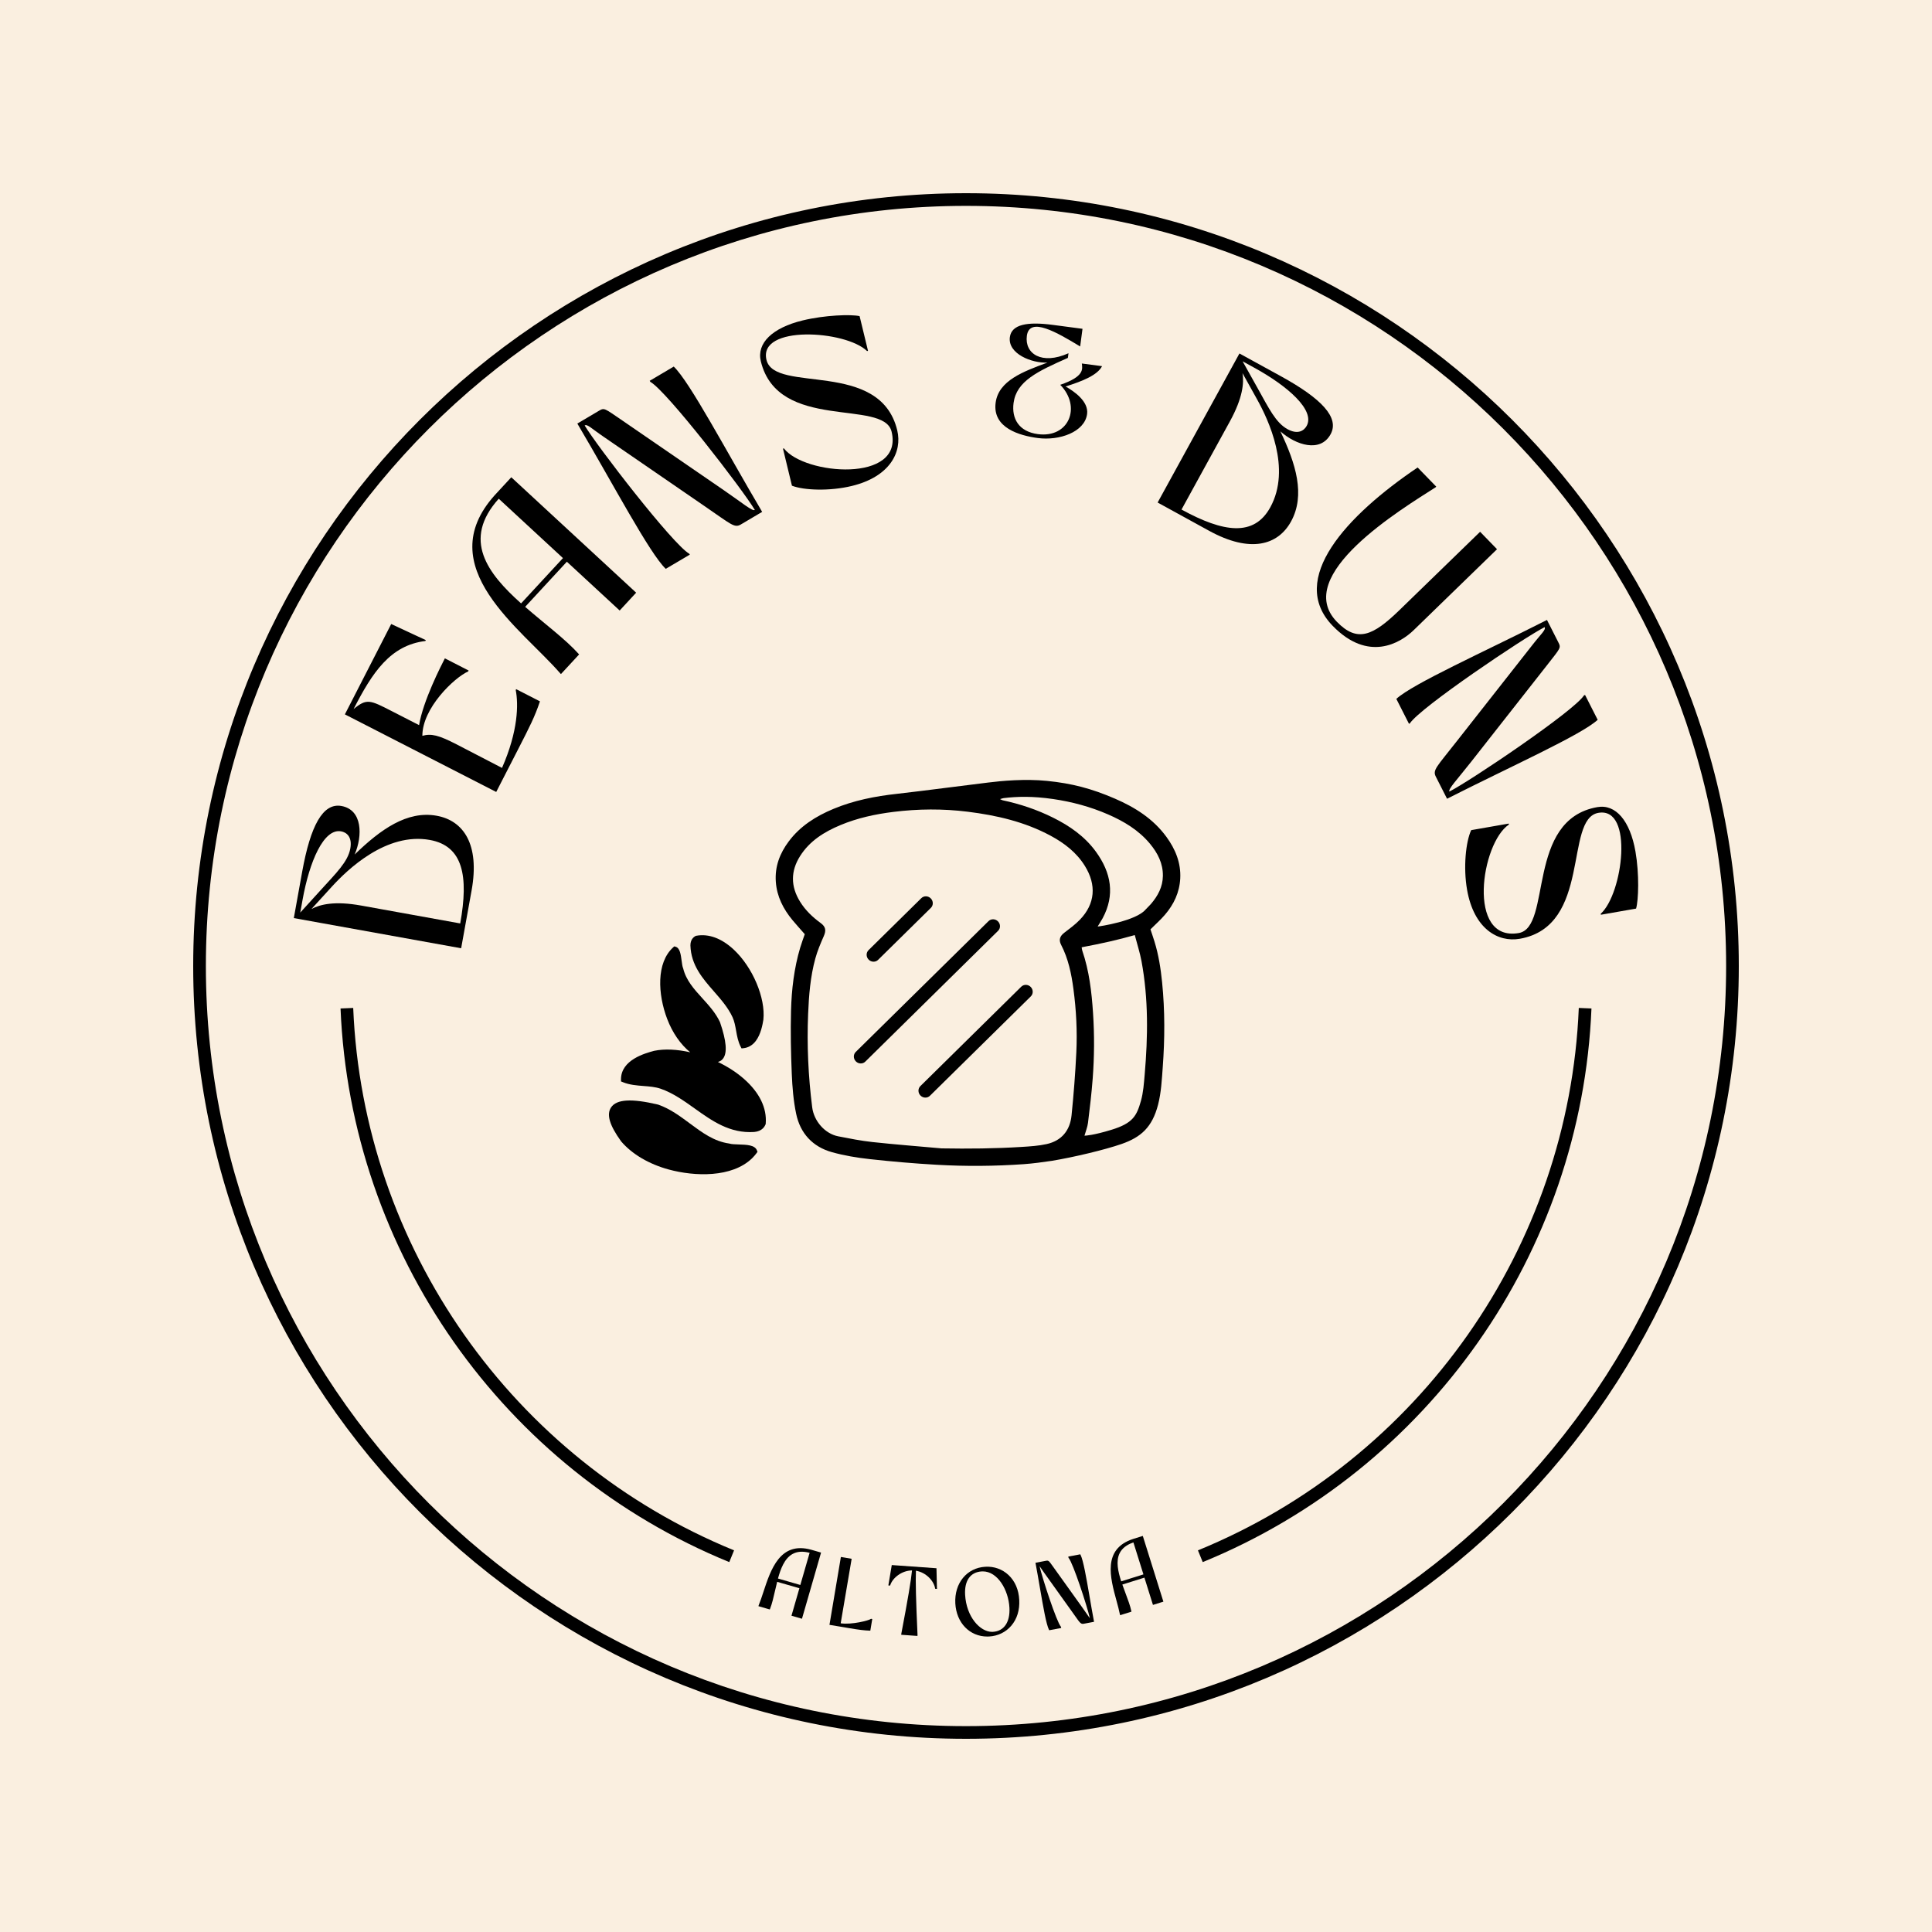 <?xml version="1.0" encoding="UTF-8" standalone="no"?><svg xmlns="http://www.w3.org/2000/svg" xmlns:xlink="http://www.w3.org/1999/xlink" fill="#faefe0" height="1000" viewBox="0 0 1000 1000" width="1000"><g><path d="M0 0H1000V1000H0z"/></g><g><g fill="#000000"><path d="M577.05,413.36c-12.05-5.2-22.18-7.87-35.12-9.17c-11.43-1.15-23.54-0.02-30.49,0.86 c-7.61,0.96-15.21,1.92-22.82,2.86c-8.1,1-16.19,2.08-24.31,2.97c-11.35,1.24-22.43,3.43-32.92,7.8 c-9.06,3.78-17.18,8.86-23.13,16.82c-4.61,6.16-7.27,13-6.69,20.98c0.55,7.58,3.85,14.02,8.67,19.83c1.94,2.34,4,4.58,6.31,7.23 c-0.68,1.99-1.61,4.43-2.36,6.94c-3.17,10.64-4.47,21.66-4.76,32.78c-0.28,10.83-0.06,21.71,0.39,32.56 c0.29,6.9,0.85,13.9,2.27,20.68c2.1,10.09,8.51,17.08,18.54,19.87c6.38,1.78,12.99,2.87,19.54,3.59 c11.5,1.27,23.03,2.26,34.56,2.92c15.09,0.87,30.18,0.75,45.2-0.31c4.9-0.35,9.76-1.03,14.61-1.74 c11.29-1.88,27.25-5.67,35.97-8.7c10.04-3.49,15.87-8.64,18.9-20.33c1.62-6.26,1.95-12.95,2.43-19.48 c1.07-14.57,1.14-29.18-0.33-43.82c-0.72-7.13-1.81-14.22-3.95-21.14c-0.67-2.18-1.42-4.33-2.08-6.33 c2.59-2.59,5.22-4.9,7.47-7.53c4.6-5.37,7.57-11.52,7.94-18.85c0.4-8.04-2.48-15.07-7.17-21.51 C596.87,423.77,587.44,417.85,577.05,413.36z M549.2,488.97c3.77,7.26,5.36,15.06,6.41,22.95c1.46,10.94,2.02,21.93,1.49,32.88 c-0.52,10.87-1.37,21.72-2.47,32.53c-0.79,7.8-5.13,13.13-12.92,14.85c-4.16,0.92-8.52,1.19-12.82,1.46 c-13.81,0.87-27.66,1-41.56,0.76c-11.91-1.07-23.82-1.99-35.71-3.27c-5.96-0.64-11.89-1.83-17.8-2.98 c-6.82-1.34-12.52-7.84-13.43-15c-2.04-16.1-2.77-32.21-2.11-48.32c0.39-9.67,1.17-19.33,3.71-28.64 c1.09-3.99,2.72-7.85,4.39-11.63c1.29-2.92,1.06-4.86-1.62-6.81c-4.19-3.05-7.88-6.57-10.62-10.99 c-4.99-8.03-4.89-15.93-0.04-23.62c4.97-7.89,12.52-12.57,20.93-16.08c8.74-3.65,17.95-5.65,27.4-6.82 c12.77-1.59,25.6-1.7,38.48-0.09c14.88,1.86,29.42,5.17,42.9,12.43c7.07,3.81,13.35,8.61,17.68,15.56 c6.18,9.92,5.36,19.71-2.52,27.89c-2.44,2.53-5.33,4.63-8.13,6.78C548.63,484.48,547.91,486.48,549.2,488.97z M592.49,556.14 c-0.4,4.6-0.71,9.32-1.95,13.7c-2.18,7.65-4.07,11.52-15.26,14.94c-9.32,2.85-13.33,3.04-13.96,3.05 c0.66-2.35,1.54-4.44,1.82-6.64c0.94-7.6,1.85-15.21,2.43-22.86c0.86-11.3,0.94-22.65,0.18-34.02 c-0.72-10.92-1.97-21.78-5.58-32.31c-0.17-0.49-0.19-1.04-0.3-1.69c10.8-2.04,18.68-3.81,27.49-6.32 c1.25,4.79,2.66,9.11,3.48,13.51C594.47,517.06,594.17,536.61,592.49,556.14z M595.76,467.86c-0.84,0.99-1.84,1.86-2.72,2.82 c-4.85,5.99-24.18,8.91-24.9,8.88c0.99-1.64,1.87-2.94,2.61-4.32c6.42-12,4.46-23.48-3.55-34.46 c-5.75-7.89-13.54-13.3-22.14-17.57c-8.33-4.14-17.06-7.07-26.11-8.99c-0.3-0.06-0.57-0.25-1.33-0.6 c0.91-0.26,1.38-0.46,1.88-0.52c6.95-0.85,15.12-1.06,25.65,0.49c9.75,1.43,19.21,3.97,28.31,7.92 c8.27,3.59,15.91,8.15,21.79,15.24c4.02,4.85,6.75,10.21,6.66,16.62C601.83,459.1,599.3,463.7,595.76,467.86z"/><path d="M452.13,497.77c0.87,0.01,1.73-0.31,2.38-0.96l27.31-26.9c1.34-1.32,1.32-3.51-0.05-4.9 c-1.37-1.39-3.56-1.44-4.9-0.12l-27.31,26.9c-1.34,1.32-1.32,3.51,0.05,4.9C450.31,497.41,451.23,497.77,452.13,497.77z"/><path d="M516.55,476.9c-1.37-1.39-3.56-1.44-4.9-0.12l-68.71,67.69c-1.34,1.32-1.32,3.51,0.05,4.9 c0.7,0.71,1.61,1.07,2.52,1.07c0.87,0.01,1.73-0.31,2.38-0.96l68.71-67.69C517.95,480.47,517.92,478.28,516.55,476.9z"/><path d="M528.59,510.72l-52.2,51.43c-1.34,1.32-1.32,3.51,0.05,4.9c0.7,0.71,1.61,1.07,2.52,1.07 c0.87,0.01,1.73-0.31,2.38-0.96l52.2-51.43c1.34-1.32,1.32-3.51-0.05-4.9C532.12,509.45,529.93,509.4,528.59,510.72z"/><path d="M382.37,592.37c-1.85-0.06-3.76-0.13-4.62-0.41l-0.35-0.08c-7.87-1.12-13.95-5.64-20.39-10.42 c-5-3.72-10.18-7.56-16.25-9.68l-0.19-0.06c-13.73-3.24-21.44-2.77-24.28,1.47c-2.45,3.66-0.81,9.22,5.14,17.49l0.1,0.13 c5.64,6.59,14.39,11.75,24.65,14.53c13.39,3.64,32.7,4.29,43.09-5.82c0.84-0.82,1.61-1.7,2.28-2.61l0.53-0.72l-0.33-0.83 C390.68,592.64,386.46,592.5,382.37,592.37z"/><path d="M338.56,543.91c-4.68,1.27-17.13,4.66-17.13,14.74l0,1.09l1.01,0.41c3.49,1.41,7.12,1.68,10.67,1.96 c3.1,0.24,6.02,0.46,8.83,1.41c6.39,2.21,12.1,6.29,17.63,10.23c8.96,6.4,18.22,13.02,30.81,12.16c1.89-0.17,3.4-0.8,4.48-1.85 c0.57-0.56,1.03-1.24,1.36-2.02l0.1-0.23l0.02-0.25c0.65-8.04-3.21-16.01-11.18-23.05c-3.89-3.44-8.56-6.43-13.56-8.83 c0.68-0.2,1.31-0.49,1.85-0.93c0.3-0.25,0.56-0.52,0.8-0.83c2.27-2.96,1.76-9.09-1.54-18.72l-0.06-0.16 c-2.19-4.71-5.68-8.55-9.06-12.28c-4.35-4.78-8.45-9.3-9.96-15.46l-0.1-0.28c-0.31-0.71-0.52-2.2-0.72-3.72 c-0.43-3.26-0.87-6.63-3.12-7.27l-0.69-0.19l-0.53,0.48c-8.88,8-7.98,24.36-3.15,37.04c2.73,7.18,6.9,13.21,11.94,17.31 C350.55,543.14,344.01,542.78,338.56,543.91z"/><path d="M379.17,526.52c0.98,2.16,1.39,4.49,1.84,6.99c0.49,2.79,1.01,5.68,2.41,8.36l0.41,0.78l0.87-0.09 c2.59-0.26,4.76-1.51,6.45-3.71c2.71-3.53,3.57-8.63,3.97-11.04c1.2-11.26-5.56-27.22-15.38-36.34 c-6.27-5.82-12.95-8.29-19.36-7.12l-0.38,0.13c-1.22,0.65-2.66,2.04-2.64,4.91c0.32,10.23,6.36,17.13,12.2,23.8 C373.16,517.3,376.88,521.55,379.17,526.52z"/><path d="M244.1,460.88c4.31-23.88-4.21-36.15-18.07-38.65c-15.34-2.77-29.14,7.14-42.46,20.07 c4.2-9.84,4.05-23.16-6.84-25.12c-9.65-1.74-16.03,10.27-20.32,34.02l-4.33,24l86.61,15.62L244.1,460.88z M156.64,465.55 c3.53-19.55,10.87-36.88,19.9-35.25c2.72,0.49,5.9,2.72,4.78,8.91c-1.23,6.81-7.26,12.62-15.23,21.4l-10.68,11.74L156.64,465.55z M186.98,468.72c-13.73-2.48-21.22-0.63-25.74,1.75l10.51-11.52c8.12-8.89,28.22-28.26,50.74-24.19 c17.2,3.1,20.13,18.71,15.72,43.21L186.98,468.72z"/><path d="M268.15,387.87c6.08-11.86,8.61-16.78,11.33-24.85l-12.31-6.31l-0.23,0.45c1.44,7.38,1.3,21.16-7.1,40.31 l-23.67-12.27c-9.06-4.65-12.93-5.64-17.56-4.34c-0.03-14.29,16.39-30.04,23.73-33.34l0.23-0.45l-12.31-6.31 c-1.95,3.81-11.3,22.04-13.34,34.57l-14.1-7.23c-11.41-5.85-12.98-6.66-19.79-1.1c9.64-18.8,18.89-32.99,37.14-35.22l0.23-0.45 l-17.91-8.34l-23.98,46.77l78.33,40.16L268.15,387.87z"/><path d="M289.99,348.54l0.37,0.34l9.39-10.16c-6.98-7.82-17.98-15.93-27.93-24.62l21.59-23.36l27.33,25.26l8.53-9.23 l-64.63-59.74l-8.53,9.23C222.61,293.44,270.14,325.56,289.99,348.54z M258.15,258.14l33.24,30.73l-21.68,23.45 C252.28,296.72,239.05,279.36,258.15,258.14z"/><path d="M357.05,287.07l-0.26-0.43c-8.57-4.87-48.02-56.04-54.17-66.43c1.41-0.83,3.38,1.51,10.18,6.11l51.65,35.49 c13.97,9.56,15.64,11.64,19,9.66l11.04-6.53c-18.75-31.72-37.36-67.16-45.76-75.2l-12.45,7.36l0.32,0.54 c8.51,4.76,47.96,55.93,54.1,66.32c-1.3,0.77-6.34-3.56-16.17-10.31l-52.12-35.8c-9.77-6.64-9.51-6.94-12.54-5.15l-11.04,6.53 c18.75,31.72,37.36,67.16,45.76,75.2L357.05,287.07z"/><path d="M461.48,223.39c6.48,26.76-45.27,22.47-55.72,8.7l-0.49,0.12l4.64,19.19c6.14,2.39,19.46,2.92,30.95,0.14 c19.79-4.79,26.26-17.61,23.54-28.85c-8.93-36.9-63.41-18.8-67.67-36.4c-4.41-18.21,41.04-15.37,52.06-4.58l0.49-0.12l-4.35-17.96 c-4.38-1.01-17.99-0.56-29.47,2.22c-15.64,3.79-23.93,11.75-21.66,21.15C402.69,223.65,457.34,206.28,461.48,223.39z"/><path d="M537.2,226.73c11.05,1.46,24.24-3.05,25.48-12.44c0.87-6.56-6.81-11.81-11.14-14.24 c9.09-2.86,16.51-5.93,18.89-10.52l-10.47-1.38c0.3,2.83,1.48,6.71-11.18,11.03c11.09,11.36,4.54,27.65-11.58,25.52 c-9.89-1.31-13.64-8.06-12.58-16.12c1.5-11.3,12.39-16.37,28.11-23.33l0.32-2.41c-13.84,6.2-22.78,0.28-21.55-9.02 c1.34-10.14,15.62-1.74,27.59,5.51l1.21-9.14l-15.37-2.03c-13.13-1.74-21.35-0.29-22.23,6.36c-1.13,8.56,11.31,13.58,19.48,13.15 c-12.62,4.67-25.33,9.33-26.84,20.8C513.63,221.5,527.73,225.48,537.2,226.73z"/><path d="M668.25,269.9c7.5-13.67,2.49-29.89-5.53-46.63c8,7.11,20.67,11.2,25.99,1.5c4.72-8.6-4.64-18.46-25.8-30.08 l-21.38-11.73l-42.34,77.15l26.67,14.64C647.14,286.42,661.48,282.24,668.25,269.9z M649.24,190.35 c17.42,9.55,31.51,22.02,27.1,30.07c-1.33,2.42-4.46,4.72-9.97,1.7c-6.06-3.33-9.66-10.89-15.45-21.24l-7.74-13.86L649.24,190.35z M636.59,218.11c6.71-12.23,7.34-19.92,6.53-24.96l7.58,13.62c5.84,10.52,17.82,35.74,6.81,55.8 c-8.4,15.32-24.13,13.14-45.96,1.17L636.59,218.11z"/><path d="M689.8,323.94c18.4,18.94,34.99,8.96,41.94,2.21l43.12-41.88l-8.76-9.02l-41.68,40.48 c-13.8,13.4-21.86,17.02-32.46,6.11c-23.39-24.08,33.58-58.38,51.08-69.6l0.36-0.35l-9.64-9.92 C697.03,266.77,666.32,299.76,689.8,323.94z"/><path d="M729.29,374.64l0.45-0.23c5.4-8.24,59-44.34,69.76-49.81c0.74,1.46-1.72,3.27-6.75,9.77l-38.72,49.28 c-10.43,13.34-12.62,14.87-10.85,18.34l5.81,11.44c32.85-16.68,69.42-32.99,77.97-40.86l-6.55-12.89l-0.56,0.28 c-5.29,8.19-58.89,44.29-69.65,49.75c-0.68-1.35,3.95-6.1,11.32-15.48l39.06-49.73c7.25-9.32,7.54-9.05,5.94-12.18l-5.81-11.44 c-32.85,16.68-69.42,32.99-77.97,40.86L729.29,374.64z"/><path d="M846.51,440.73c-2.77-15.85-10.18-24.64-19.72-22.97c-37.15,6.5-23.34,62.15-40.67,65.18 c-27.12,4.74-19.51-46.62-5.1-56.16l-0.09-0.5l-19.44,3.4c-2.78,5.97-4.17,19.23-2.13,30.88c3.51,20.06,15.88,27.34,27.28,25.35 c37.4-6.54,22.84-62.06,40.67-65.18c18.45-3.23,12.7,41.94,1.22,52.24l0.09,0.5l18.21-3.18 C848.11,465.98,848.54,452.37,846.51,440.73z"/><path d="M620.05,802.46l2.48,6.08c117.05-47.85,196.03-160.34,201.21-286.56l-6.56-0.27 C812.11,645.37,734.73,755.57,620.05,802.46z"/><path d="M182.82,521.71l-6.56,0.27c5.18,126.22,84.16,238.7,201.21,286.56l2.48-6.08 C265.27,755.57,187.89,645.37,182.82,521.71z"/><path d="M395.11,824.07c-0.81,2.46-1.57,4.79-2.4,6.78l-0.14,0.51l5.88,1.7l0.11-0.28c1.05-2.65,1.8-5.94,2.6-9.42 c0.35-1.51,0.71-3.08,1.1-4.61l11.51,3.32l-4.1,14.22l5.43,1.57l9.79-33.93l0.09-0.32l-5.12-1.48 C403.76,797.69,398.97,812.32,395.11,824.07z M419.06,803.73l-4.81,16.65l-11.57-3.34c1.37-4.98,3.34-10.3,7.42-12.63 C412.53,803.02,415.46,802.8,419.06,803.73z"/><path d="M450.68,837.99c-0.87,0.73-9.71,3.07-15.54,2.23l5.62-33.07l0.05-0.32l-5.57-0.94l-5.91,35.13l10.33,1.73 c5.05,0.85,7.7,1.17,10.52,1.27l0.29,0.01l1.01-6.03l-0.67-0.11L450.68,837.99z"/><path d="M461.58,810.07l-1.77,10.55l0.91,0.07l0.08-0.25c1.2-3.66,5.81-7.53,11.26-7.59 c-0.52,5.34-2.14,14.91-5.54,32.78l-0.04,0.53l8.39,0.6l0.04-0.56c-0.82-18.15-1.06-27.85-0.82-33.2c5.38,0.93,9.25,5.31,9.92,9.1 l0.04,0.25l0.92,0.07l-0.25-10.7L461.58,810.07z"/><path d="M522.01,815.23c-3.2-3.01-7.47-4.54-11.97-4.28c-9.59,0.52-16.13,8.49-15.57,18.95 c0.55,10.1,7.45,17.17,16.56,17.17c0.32,0,0.65-0.01,0.97-0.03c4.52-0.25,8.58-2.22,11.43-5.56c2.99-3.5,4.42-8.13,4.13-13.39 C527.29,822.83,525.36,818.39,522.01,815.23z M522.48,832.13c0.41,7.51-2.81,12.19-8.6,12.51c-0.13,0.01-0.26,0.01-0.4,0.01 c-6.18,0-13.31-7.73-13.94-19.23c-0.4-7.34,2.76-11.74,8.67-12.06c0.17-0.01,0.34-0.01,0.5-0.01 C516.36,813.35,521.98,822.92,522.48,832.13z"/><path d="M563.96,826.39c-1.73-10.03-3.22-18.7-4.69-21.66l-0.11-0.22l-6.22,1.17l0.13,0.65l0.06,0.07 c2.27,2.63,9.51,24.76,10.99,31.16c-0.45-0.53-1.11-1.5-1.8-2.5c-0.58-0.85-1.27-1.85-2.09-2.99l-15.44-21.56 c-1.95-2.73-2.06-2.9-3.5-2.63l-5.33,1.01l0.06,0.32c0.8,4.24,1.54,8.56,2.26,12.74c1.73,10.02,3.22,18.68,4.68,21.64l0.11,0.22 l6.21-1.17l-0.11-0.6l-0.06-0.07c-2.29-2.68-9.61-25.09-11.03-31.32c0.21,0.25,0.47,0.64,0.79,1.12c0.37,0.55,0.83,1.25,1.46,2.11 l14.5,20.26c0.68,0.95,1.26,1.76,1.75,2.46c2.4,3.41,2.9,4.13,4.37,3.85l5.33-1.01l-0.06-0.32 C565.41,834.87,564.67,830.56,563.96,826.39z"/><path d="M591.53,794.99l-5.09,1.59c-15.87,5.19-11.8,20.03-8.54,31.96c0.68,2.5,1.33,4.86,1.74,6.98l0.16,0.5 l5.84-1.83l-0.06-0.29c-0.59-2.79-1.78-5.96-3.04-9.32c-0.54-1.44-1.1-2.93-1.62-4.42l11.43-3.58l4.42,14.12l5.4-1.69 l-10.56-33.71L591.53,794.99z M591.84,814.9l-11.5,3.6c-1.6-4.91-2.9-10.43-0.78-14.64c1.26-2.49,3.58-4.3,7.09-5.51L591.84,814.9 z"/><path d="M500,100c-220.56,0-400,179.44-400,400s179.44,400,400,400s400-179.44,400-400S720.56,100,500,100z M500,893.44c-216.94,0-393.44-176.5-393.44-393.44S283.06,106.56,500,106.56S893.44,283.06,893.44,500S716.94,893.44,500,893.44z"/></g></g></svg>